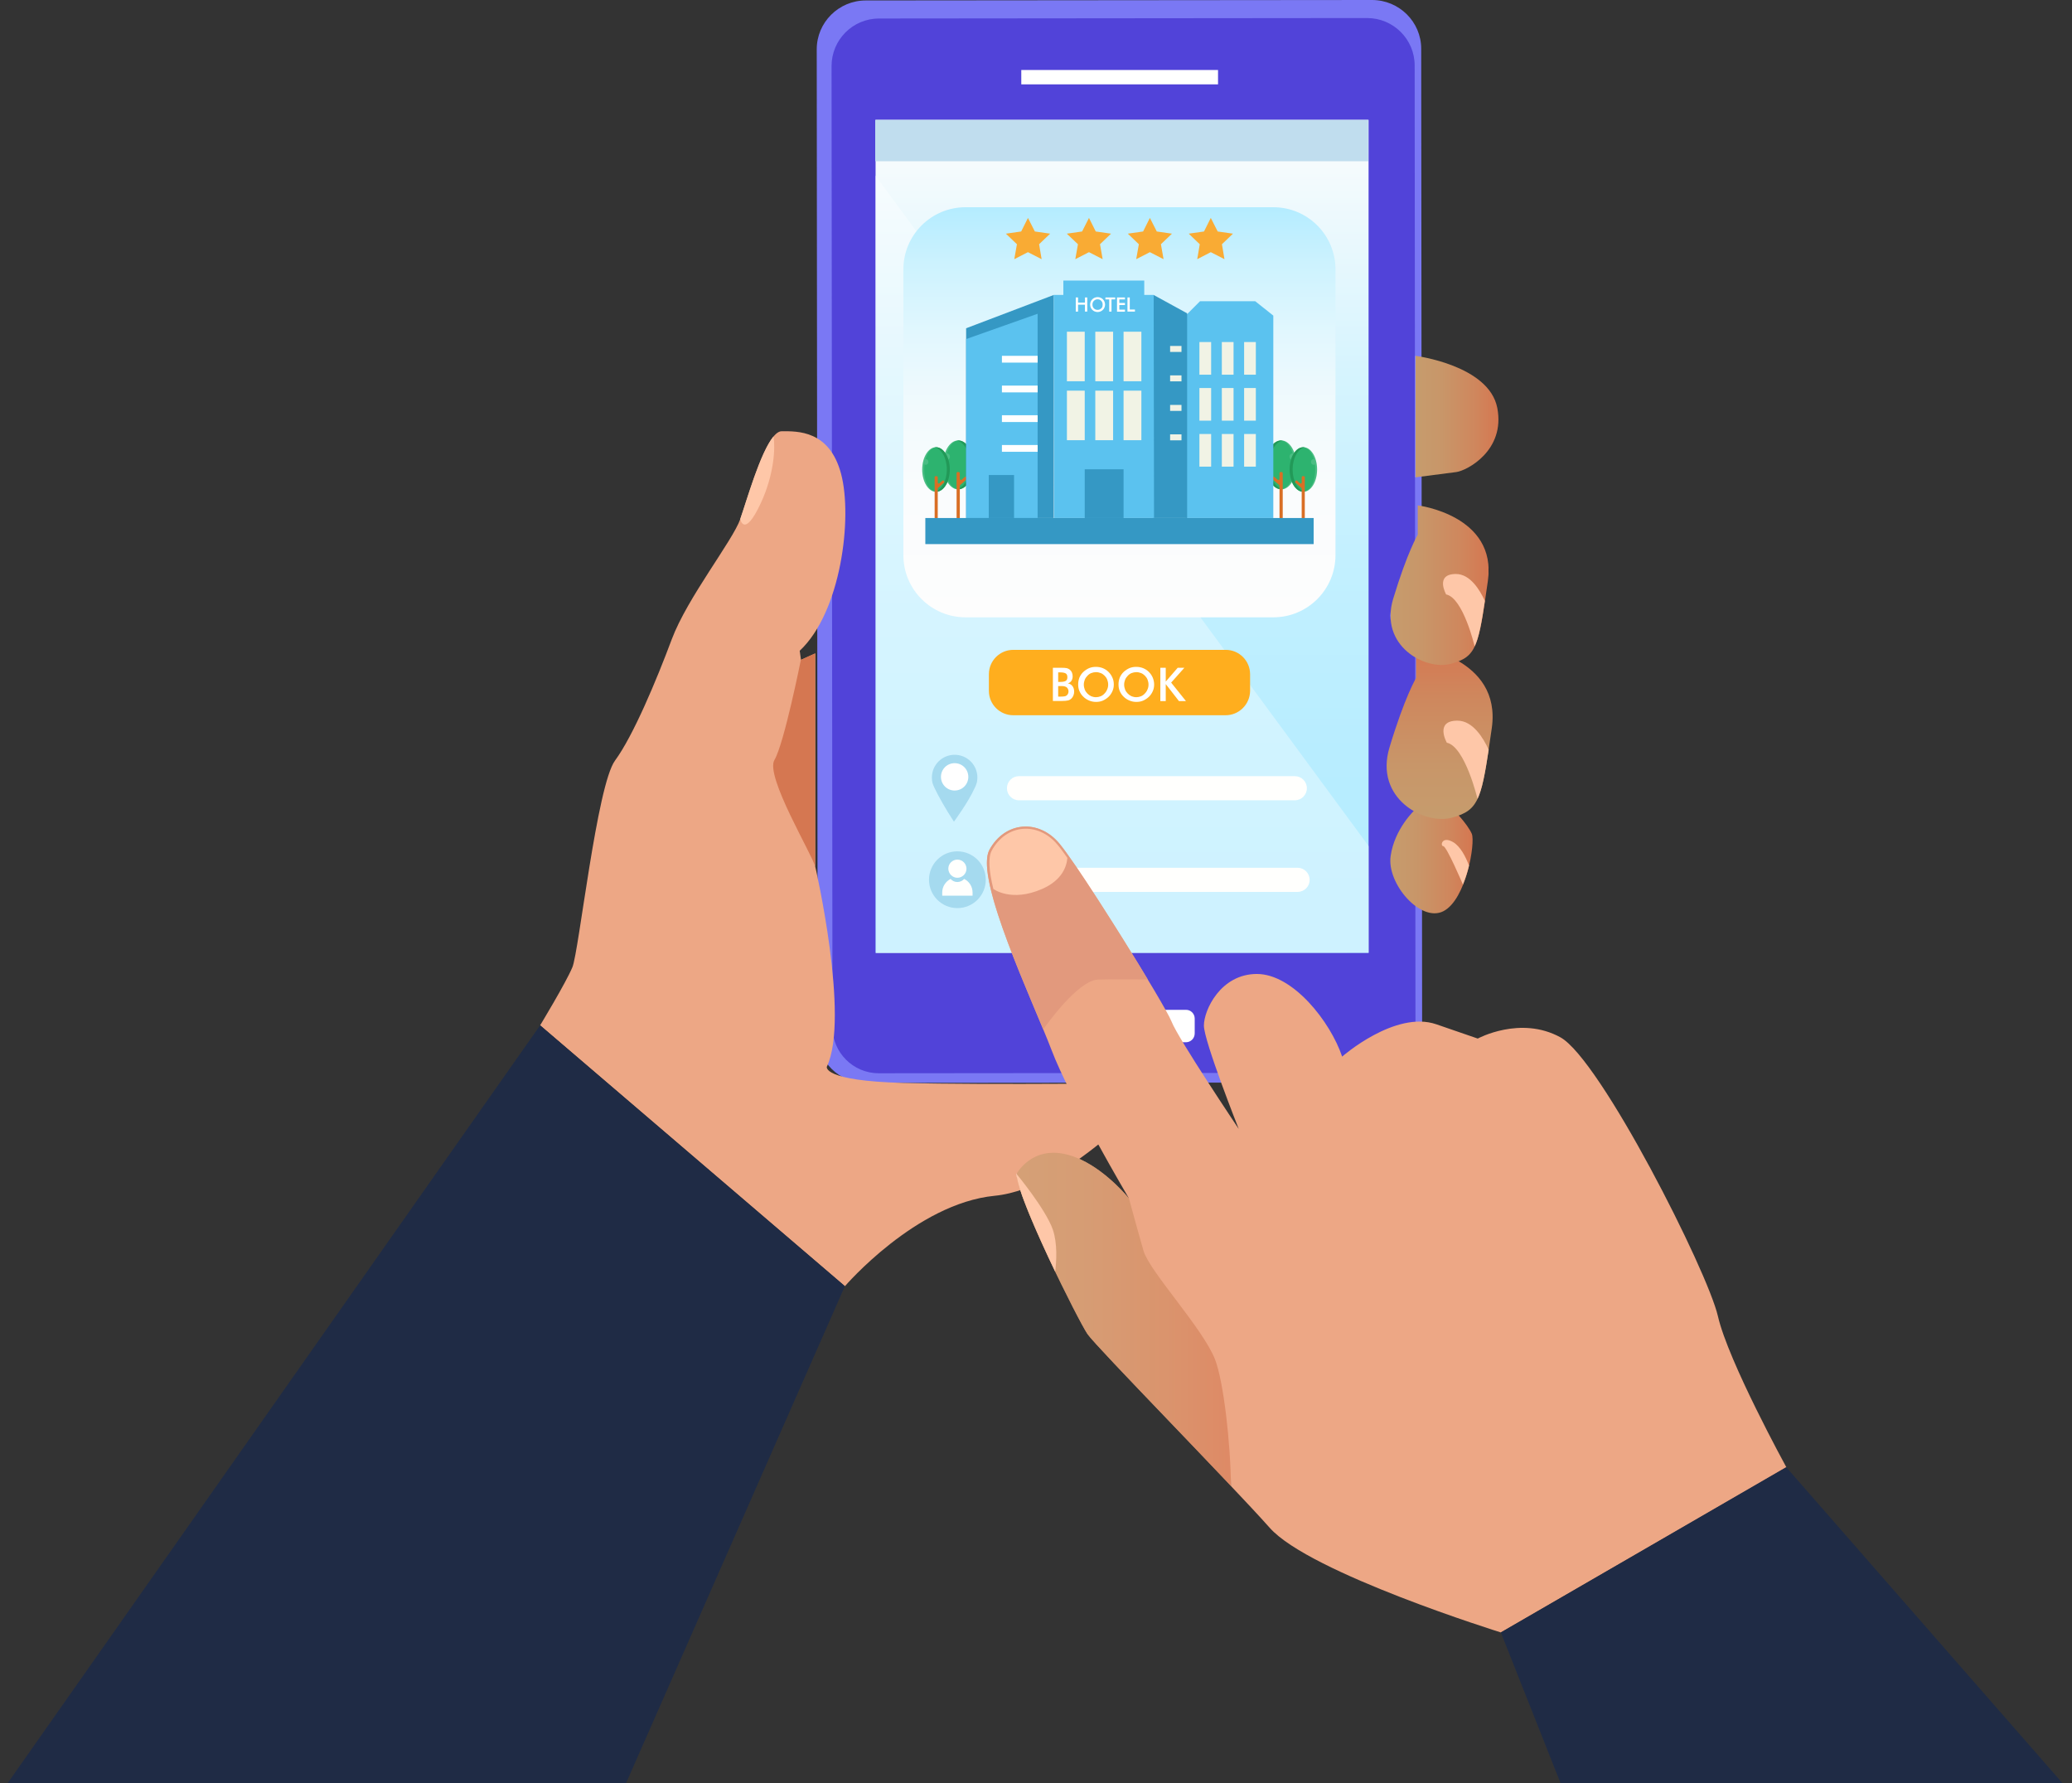 <?xml version="1.0" encoding="utf-8"?>
<!-- Generator: Adobe Illustrator 23.0.0, SVG Export Plug-In . SVG Version: 6.00 Build 0)  -->
<svg version="1.1" id="Layer_1" xmlns="http://www.w3.org/2000/svg" xmlns:xlink="http://www.w3.org/1999/xlink" x="0px" y="0px"
	 width="1803px" height="1551.3px" viewBox="0 0 1803 1551.3" style="enable-background:new 0 0 1803 1551.3;" xml:space="preserve"
	>
<rect x="0" y="0" width="1803" height="1551.3" fill="#333333" stroke="none"/>
<style type="text/css">
	.st0{fill:#7A78F4;}
	.st1{fill:#5143D9;}
	.st2{fill:url(#SVGID_1_);}
	.st3{fill:#FFFFFF;}
	.st4{opacity:0.34;fill:#FFFFFF;}
	.st5{fill:#C0DDEE;}
	.st6{fill:url(#SVGID_2_);}
	.st7{fill:#2DB36F;}
	.st8{fill:#229958;}
	.st9{opacity:0.14;fill:#FFFFFF;}
	.st10{fill:#D96F25;}
	.st11{fill:#5BC2EF;}
	.st12{fill:#F1F3E5;}
	.st13{fill:#3598C4;}
	.st14{fill:#FFAE1E;}
	.st15{fill:#F9AB34;}
	.st16{fill:#A5DAEF;}
	.st17{fill:#FFFFFD;}
	.st18{fill:#EDA785;}
	.st19{fill:url(#SVGID_3_);}
	.st20{fill:#FEC7A8;}
	.st21{fill:url(#SVGID_4_);}
	.st22{fill:url(#SVGID_5_);}
	.st23{fill:url(#SVGID_6_);}
	.st24{fill:#D57751;}
	.st25{fill:#1F2B45;}
	.st26{opacity:0.61;fill:url(#SVGID_7_);}
	.st27{fill:#E2997D;}
</style>
<g>
	<g>
		<g>
			<g>
				<path class="st0" d="M753.2,942.2l442.7-0.4c23,0,41.6-18.6,41.6-41.5l-0.8-857.8c0-23.5-19.2-42.5-42.8-42.5L753.4,0.4
					c-23.6,0-42.7,19.1-42.7,42.5l0.8,857.8C711.5,923.7,730.2,942.2,753.2,942.2z"/>
				<path class="st1" d="M764.7,933.8l426.8-0.4c22.2,0,40.2-18.1,40.2-40.3L1231,57c0-22.8-18.5-41.3-41.4-41.3l-424.7,0.4
					c-22.8,0-41.3,18.5-41.3,41.4l0.8,836.1C724.4,915.8,742.5,933.8,764.7,933.8z"/>
				
					<linearGradient id="SVGID_1_" gradientUnits="userSpaceOnUse" x1="-3853.23" y1="104.112" x2="-3853.23" y2="829.356" gradientTransform="matrix(-1 0 0 1 -2876.85 0)">
					<stop  offset="0" style="stop-color:#FDFDFD"/>
					<stop  offset="8.183694e-02" style="stop-color:#F1FAFD"/>
					<stop  offset="0.302" style="stop-color:#D6F4FE"/>
					<stop  offset="0.527" style="stop-color:#C3F0FF"/>
					<stop  offset="0.758" style="stop-color:#B8EDFF"/>
					<stop  offset="1" style="stop-color:#B4ECFF"/>
				</linearGradient>
				<rect x="761.9" y="104.3" class="st2" width="429" height="724.8"/>
				<rect x="888.7" y="60.9" class="st3" width="171.2" height="12.5"/>
				<path class="st3" d="M930.9,906.9l101.1-0.1c4.2,0,7.6-3.4,7.6-7.7l0-12.9c0-4.2-3.4-7.7-7.7-7.6l-101.1,0.1
					c-4.2,0-7.6,3.4-7.6,7.7l0,12.9C923.2,903.5,926.7,906.9,930.9,906.9z"/>
				<polygon class="st4" points="761.6,152.5 1191.1,736.3 1191.2,828.9 762.2,829.4 				"/>
				<rect x="761.6" y="104.3" class="st5" width="429" height="36"/>
			</g>
			<g>
				<g>
					<g>
						<g>
							<linearGradient id="SVGID_2_" gradientUnits="userSpaceOnUse" x1="974.089" y1="537.136" x2="974.089" y2="180.299">
								<stop  offset="0" style="stop-color:#FDFDFD"/>
								<stop  offset="0.301" style="stop-color:#FAFCFD"/>
								<stop  offset="0.513" style="stop-color:#F1FAFD"/>
								<stop  offset="0.697" style="stop-color:#E1F7FE"/>
								<stop  offset="0.865" style="stop-color:#CCF2FE"/>
								<stop  offset="1" style="stop-color:#B4ECFF"/>
							</linearGradient>
							<path class="st6" d="M1108,537.1H840.2c-29.9,0-54.1-24.2-54.1-54.1V234.4c0-29.9,24.2-54.1,54.1-54.1H1108
								c29.9,0,54.1,24.2,54.1,54.1V483C1162.1,512.9,1137.9,537.1,1108,537.1z"/>
						</g>
					</g>
				</g>
				<g>
					<g>
						<path class="st7" d="M1128,404.5c0,11.7-5.9,21.3-13.1,21.3s-13.1-9.5-13.1-21.3s5.9-21.3,13.1-21.3S1128,392.7,1128,404.5z"
							/>
						<path class="st8" d="M1114.9,383.2c0.5,0,0.9,0,1.4,0.1c-6.6,1.1-11.7,10.2-11.7,21.1c0,11,5.1,20,11.7,21.1
							c-0.5,0.1-0.9,0.1-1.4,0.1c-7.3,0-13.1-9.5-13.1-21.3S1107.6,383.2,1114.9,383.2z"/>
						<path class="st9" d="M1126.2,404.5c0-1.7-0.1-3.4-0.3-4.9c-0.4,0.3-0.9,0.5-1.4,0.5c-1.3,0-2.4-1.2-2.4-2.8
							c0-1.5,1.1-2.8,2.4-2.8c0.1,0,0.2,0,0.3,0c-1.9-6.5-5.6-11-10.4-11.3c0.1,0,0.3,0,0.4,0c7.3,0,13.1,9.5,13.1,21.3
							s-5.9,21.3-13.1,21.3c-0.1,0-0.3,0-0.4,0C1121.4,425.3,1126.2,416,1126.2,404.5z"/>
						<path class="st10" d="M1107.2,415.5l0.4-0.5c0.3-0.4,0.9-0.5,1.3-0.1l2.9,2.5c0.6,0.5,1.6,0.1,1.6-0.7v-5c0-0.5,0.4-1,0.9-1h1
							c0.5,0,0.9,0.4,0.9,1v38.7c0,0.5-0.4,1-0.9,1h-1c-0.5,0-0.9-0.4-0.9-1v-27.7c0-0.3-0.1-0.6-0.3-0.7l-5.7-5
							C1106.9,416.5,1106.9,415.9,1107.2,415.5z"/>
					</g>
					<g>
						<path class="st7" d="M1146.1,408.5c0,10.7-5.4,19.4-12,19.4c-6.6,0-12-8.7-12-19.4c0-10.7,5.4-19.4,12-19.4
							C1140.8,389.1,1146.1,397.8,1146.1,408.5z"/>
						<path class="st8" d="M1134.2,389.1c0.4,0,0.8,0,1.3,0.1c-6,1-10.7,9.3-10.7,19.3c0,10,4.7,18.3,10.7,19.3
							c-0.4,0.1-0.8,0.1-1.3,0.1c-6.6,0-12-8.7-12-19.4C1122.2,397.8,1127.5,389.1,1134.2,389.1z"/>
						<path class="st9" d="M1144.5,408.5c0-1.6-0.1-3.1-0.3-4.5c-0.4,0.3-0.8,0.4-1.2,0.4c-1.2,0-2.2-1.1-2.2-2.5
							c0-1.4,1-2.5,2.2-2.5c0.1,0,0.2,0,0.3,0c-1.7-5.9-5.1-10-9.5-10.3c0.1,0,0.3,0,0.4,0c6.6,0,12,8.7,12,19.4
							c0,10.7-5.4,19.4-12,19.4c-0.1,0-0.3,0-0.4,0C1140.1,427.6,1144.5,419,1144.5,408.5z"/>
						<path class="st10" d="M1127.2,418.7l0.3-0.4c0.3-0.4,0.9-0.4,1.2-0.1l2.6,2.3c0.6,0.5,1.4,0.1,1.4-0.7v-4.6
							c0-0.5,0.4-0.9,0.9-0.9h0.9c0.5,0,0.9,0.4,0.9,0.9v35.3c0,0.5-0.4,0.9-0.9,0.9h-0.9c-0.5,0-0.9-0.4-0.9-0.9v-25.3
							c0-0.3-0.1-0.5-0.3-0.7l-5.2-4.6C1126.9,419.6,1126.9,419,1127.2,418.7z"/>
					</g>
					<g>
						<polygon class="st11" points="1092.3,262.1 1044.2,262.1 1031.7,274.6 1031.7,450.7 1108,450.7 1108,274.6 						"/>
						<g>
							<g>
								<g>
									<g>
										<g>
											<rect x="1043.7" y="297.6" class="st12" width="10.2" height="28.4"/>
										</g>
										<g>
											<rect x="1063.2" y="297.6" class="st12" width="10.2" height="28.4"/>
										</g>
										<g>
											<rect x="1082.6" y="297.6" class="st12" width="10.2" height="28.4"/>
										</g>
									</g>
								</g>
								<g>
									<g>
										<g>
											<rect x="1043.7" y="337.6" class="st12" width="10.2" height="28.4"/>
										</g>
										<g>
											<rect x="1063.2" y="337.6" class="st12" width="10.2" height="28.4"/>
										</g>
										<g>
											<rect x="1082.6" y="337.6" class="st12" width="10.2" height="28.4"/>
										</g>
									</g>
								</g>
								<g>
									<g>
										<g>
											<rect x="1043.7" y="377.6" class="st12" width="10.2" height="28.4"/>
										</g>
										<g>
											<rect x="1063.2" y="377.6" class="st12" width="10.2" height="28.4"/>
										</g>
										<g>
											<rect x="1082.6" y="377.6" class="st12" width="10.2" height="28.4"/>
										</g>
									</g>
								</g>
							</g>
						</g>
					</g>
					<polygon class="st13" points="1033,450.7 1003.1,450.7 1003.8,256.6 1033,272.6 					"/>
					<g>
						<path class="st7" d="M820.7,404.5c0,11.7,5.9,21.3,13.1,21.3c7.3,0,13.1-9.5,13.1-21.3s-5.9-21.3-13.1-21.3
							C826.6,383.2,820.7,392.7,820.7,404.5z"/>
						<path class="st8" d="M833.8,383.2c-0.5,0-0.9,0-1.4,0.1c6.6,1.1,11.7,10.2,11.7,21.1c0,11-5.1,20-11.7,21.1
							c0.5,0.1,0.9,0.1,1.4,0.1c7.3,0,13.1-9.5,13.1-21.3S841.1,383.2,833.8,383.2z"/>
						<path class="st9" d="M822.5,404.5c0-1.7,0.1-3.4,0.3-4.9c0.4,0.3,0.9,0.5,1.4,0.5c1.3,0,2.4-1.2,2.4-2.8
							c0-1.5-1.1-2.8-2.4-2.8c-0.1,0-0.2,0-0.3,0c1.9-6.5,5.6-11,10.4-11.3c-0.1,0-0.3,0-0.4,0c-7.3,0-13.1,9.5-13.1,21.3
							s5.9,21.3,13.1,21.3c0.1,0,0.3,0,0.4,0C827.2,425.3,822.5,416,822.5,404.5z"/>
						<path class="st10" d="M841.4,415.5l-0.4-0.5c-0.3-0.4-0.9-0.5-1.3-0.1l-2.9,2.5c-0.6,0.5-1.6,0.1-1.6-0.7v-5
							c0-0.5-0.4-1-0.9-1h-1c-0.5,0-0.9,0.4-0.9,1v38.7c0,0.5,0.4,1,0.9,1h1c0.5,0,0.9-0.4,0.9-1v-27.7c0-0.3,0.1-0.6,0.3-0.7l5.7-5
							C841.7,416.5,841.8,415.9,841.4,415.5z"/>
					</g>
					<g>
						<path class="st7" d="M802.5,408.5c0,10.7,5.4,19.4,12,19.4c6.6,0,12-8.7,12-19.4c0-10.7-5.4-19.4-12-19.4
							C807.9,389.1,802.5,397.8,802.5,408.5z"/>
						<path class="st8" d="M814.5,389.1c-0.4,0-0.8,0-1.3,0.1c6,1,10.7,9.3,10.7,19.3c0,10-4.7,18.3-10.7,19.3
							c0.4,0.1,0.8,0.1,1.3,0.1c6.6,0,12-8.7,12-19.4C826.5,397.8,821.1,389.1,814.5,389.1z"/>
						<path class="st9" d="M804.2,408.5c0-1.6,0.1-3.1,0.3-4.5c0.4,0.3,0.8,0.4,1.2,0.4c1.2,0,2.2-1.1,2.2-2.5c0-1.4-1-2.5-2.2-2.5
							c-0.1,0-0.2,0-0.3,0c1.7-5.9,5.1-10,9.5-10.3c-0.1,0-0.3,0-0.4,0c-6.6,0-12,8.7-12,19.4c0,10.7,5.4,19.4,12,19.4
							c0.1,0,0.3,0,0.4,0C808.5,427.6,804.2,419,804.2,408.5z"/>
						<path class="st10" d="M821.5,418.7l-0.3-0.4c-0.3-0.4-0.9-0.4-1.2-0.1l-2.6,2.3c-0.6,0.5-1.4,0.1-1.4-0.7v-4.6
							c0-0.5-0.4-0.9-0.9-0.9h-0.9c-0.5,0-0.9,0.4-0.9,0.9v35.3c0,0.5,0.4,0.9,0.9,0.9h0.9c0.5,0,0.9-0.4,0.9-0.9v-25.3
							c0-0.3,0.1-0.5,0.3-0.7l5.2-4.6C821.8,419.6,821.8,419,821.5,418.7z"/>
					</g>
					<g>
						<polygon class="st13" points="840.7,285.6 840.7,450.7 861.7,450.7 895,450.7 917,450.7 917,389.6 917,383.3 917,375.9 
							917,369.6 917,362.2 917,355.9 917,348.5 917,342.2 917,334.8 917,328.5 917,321 917,314.8 917,307.3 917,301.1 917,256.6 
													"/>
						<g>
							<polygon class="st11" points="840.7,450.7 902.9,450.7 902.9,273 840.7,295 							"/>
							<g>
								
									<rect x="871.8" y="309.6" transform="matrix(-1 -1.224647e-16 1.224647e-16 -1 1774.742 625.09)" class="st3" width="31.1" height="5.9"/>
								
									<rect x="871.8" y="335.4" transform="matrix(-1 -1.224647e-16 1.224647e-16 -1 1774.742 676.786)" class="st3" width="31.1" height="5.9"/>
								
									<rect x="871.8" y="361.3" transform="matrix(-1 -1.224647e-16 1.224647e-16 -1 1774.742 728.482)" class="st3" width="31.1" height="5.9"/>
								
									<rect x="871.8" y="387.1" transform="matrix(-1 -1.224647e-16 1.224647e-16 -1 1774.742 780.178)" class="st3" width="31.1" height="5.9"/>
							</g>
							<rect x="860.4" y="413.3" class="st13" width="22" height="37.4"/>
						</g>
					</g>
					<g>
						<g>
							<polygon class="st11" points="1003.9,256.6 995.7,256.6 995.7,244.1 985.5,244.1 935.4,244.1 925.3,244.1 925.3,256.6 
								917,256.6 917.3,450.7 1004.2,450.7 							"/>
							<g>
								<rect x="928.4" y="288.6" class="st12" width="15.5" height="43.1"/>
								<rect x="953.1" y="288.6" class="st12" width="15.5" height="43.1"/>
								<rect x="977.7" y="288.6" class="st12" width="15.5" height="43.1"/>
							</g>
							<g>
								<rect x="928.4" y="339.9" class="st12" width="15.5" height="43.1"/>
								<rect x="953.1" y="339.9" class="st12" width="15.5" height="43.1"/>
								<rect x="977.7" y="339.9" class="st12" width="15.5" height="43.1"/>
							</g>
						</g>
						<rect x="943.9" y="408.3" class="st13" width="33.8" height="42.4"/>
					</g>
					<g>
						<rect x="1018.2" y="301" class="st12" width="9.9" height="5.2"/>
						<rect x="1018.2" y="326.6" class="st12" width="9.9" height="5.2"/>
						<rect x="1018.2" y="352.3" class="st12" width="9.9" height="5.2"/>
						<rect x="1018.2" y="377.9" class="st12" width="9.9" height="5.2"/>
					</g>
					<rect x="805.2" y="450.7" class="st13" width="337.9" height="22.7"/>
					<g>
						<path class="st3" d="M936.1,271.1v-12.3h2v4.5h6v-4.5h2v12.3h-2v-6h-6v6H936.1z"/>
						<path class="st3" d="M961.6,265c0,0.9-0.2,1.7-0.5,2.5c-0.3,0.8-0.8,1.5-1.4,2.1c-0.6,0.6-1.3,1.1-2.1,1.4
							c-0.8,0.3-1.6,0.5-2.5,0.5c-0.9,0-1.7-0.2-2.5-0.5c-0.8-0.3-1.5-0.8-2.1-1.4c-0.6-0.6-1.1-1.3-1.4-2.1
							c-0.3-0.8-0.5-1.6-0.5-2.5c0-0.9,0.2-1.7,0.5-2.5c0.3-0.8,0.8-1.5,1.4-2.1c0.6-0.6,1.3-1.1,2.1-1.4c0.8-0.3,1.6-0.5,2.5-0.5
							c0.9,0,1.7,0.2,2.5,0.5c0.8,0.3,1.5,0.8,2.1,1.4c0.6,0.6,1.1,1.3,1.4,2.1C961.4,263.3,961.6,264.1,961.6,265z M959.5,265
							c0-0.6-0.1-1.2-0.3-1.8c-0.2-0.6-0.6-1.1-1-1.5c-0.4-0.4-0.9-0.8-1.4-1c-0.5-0.2-1.1-0.3-1.7-0.3c-0.6,0-1.2,0.1-1.7,0.3
							c-0.5,0.2-1,0.6-1.5,1c-0.4,0.4-0.8,0.9-1,1.5c-0.2,0.6-0.3,1.2-0.3,1.8c0,0.6,0.1,1.2,0.3,1.8c0.2,0.6,0.5,1.1,1,1.5
							c0.4,0.4,0.9,0.8,1.5,1c0.5,0.2,1.1,0.3,1.7,0.3c0.6,0,1.2-0.1,1.7-0.3c0.5-0.2,1-0.6,1.5-1c0.4-0.4,0.8-0.9,1-1.5
							C959.4,266.2,959.5,265.6,959.5,265z"/>
						<path class="st3" d="M967.2,260.5v10.6h-2v-10.6h-3.3v-1.7h8.5v1.7H967.2z"/>
						<path class="st3" d="M972,271.1v-12.3h6.9v1.7H974v3.1h4.9v1.8H974v4h4.9v1.8H972z"/>
						<path class="st3" d="M981.1,271.1v-12.3h2v10.5h4.5v1.8H981.1z"/>
					</g>
				</g>
			</g>
			<path class="st14" d="M1066.5,622.3H881.7c-11.7,0-21.2-9.5-21.2-21.2v-14.5c0-11.7,9.5-21.2,21.2-21.2h184.9
				c11.7,0,21.2,9.5,21.2,21.2v14.5C1087.7,612.8,1078.2,622.3,1066.5,622.3z"/>
			<g>
				<polygon class="st15" points="894.5,189.6 900.5,201.4 913.8,203.3 904.2,212.5 906.4,225.5 894.5,219.4 882.6,225.5 
					884.9,212.5 875.3,203.3 888.6,201.4 				"/>
				<polygon class="st15" points="947.6,189.6 953.5,201.4 966.8,203.3 957.2,212.5 959.5,225.5 947.6,219.4 935.7,225.5 938,212.5 
					928.3,203.3 941.6,201.4 				"/>
				<polygon class="st15" points="1000.6,189.6 1006.6,201.4 1019.8,203.3 1010.2,212.5 1012.5,225.5 1000.6,219.4 988.7,225.5 
					991,212.5 981.4,203.3 994.7,201.4 				"/>
				<polygon class="st15" points="1053.6,189.6 1059.6,201.4 1072.9,203.3 1063.3,212.5 1065.5,225.5 1053.6,219.4 1041.8,225.5 
					1044,212.5 1034.4,203.3 1047.7,201.4 				"/>
			</g>
			<g>
				<g>
					<path class="st16" d="M850.5,676.5c0-10.9-8.8-19.8-19.8-19.8c-10.9,0-19.8,8.8-19.8,19.8c0,3.9,0.7,5.7,2.4,9.3
						c3,6.4,9.7,18.4,16.8,29.1c0,0,12.6-17.1,18-29.2c0.7-1.2,1.2-2.5,1.6-3.9c0.1-0.3,0.2-0.5,0.3-0.8c0.1-0.4,0.2-0.8,0.2-1.1
						C850.3,678.8,850.5,677.7,850.5,676.5z"/>
					<path class="st3" d="M842.6,675.9c0,6.6-5.3,11.9-11.9,11.9s-11.9-5.3-11.9-11.9c0-6.6,5.3-11.9,11.9-11.9
						S842.6,669.3,842.6,675.9z"/>
				</g>
				<path class="st17" d="M1126.7,696.3h-240c-5.8,0-10.5-4.7-10.5-10.5l0,0c0-5.8,4.7-10.5,10.5-10.5h240c5.8,0,10.5,4.7,10.5,10.5
					l0,0C1137.2,691.6,1132.5,696.3,1126.7,696.3z"/>
			</g>
			<g>
				<g>
					<path class="st16" d="M857.8,765.4c0,13.6-11,24.7-24.7,24.7c-13.6,0-24.7-11-24.7-24.7c0-13.6,11-24.7,24.7-24.7
						C846.8,740.8,857.8,751.8,857.8,765.4z"/>
					<g>
						<g>
							<path class="st17" d="M833.1,763.7c4.3,0,7.9-3.5,7.9-7.9c0-4.3-3.5-7.9-7.9-7.9c-4.3,0-7.9,3.5-7.9,7.9
								C825.3,760.2,828.8,763.7,833.1,763.7z"/>
							<path class="st17" d="M839,764.7c-1.4,1.6-3.5,2.7-5.9,2.7c-2.4,0-4.5-1-5.9-2.7c-4.3,2.2-7.3,6.6-7.3,11.8v2.8h26.4v-2.8
								C846.3,771.4,843.4,766.9,839,764.7z"/>
						</g>
					</g>
				</g>
				<path class="st17" d="M1129.1,776h-240c-5.8,0-10.5-4.7-10.5-10.5l0,0c0-5.8,4.7-10.5,10.5-10.5h240c5.8,0,10.5,4.7,10.5,10.5
					l0,0C1139.7,771.2,1135,776,1129.1,776z"/>
			</g>
			<g>
				<path class="st3" d="M916.2,610v-29h7.3c2.1,0,3.6,0.1,4.6,0.3c1,0.2,1.8,0.6,2.5,1.1c0.9,0.7,1.6,1.5,2.1,2.6
					c0.5,1.1,0.7,2.2,0.7,3.5c0,1.5-0.4,2.8-1.1,3.9c-0.7,1-1.7,1.8-3.1,2.2c1.7,0.3,3,1,4,2.3s1.5,2.9,1.5,4.8
					c0,1.2-0.2,2.3-0.6,3.3c-0.4,1.1-1,2-1.7,2.7c-0.8,0.8-1.8,1.4-2.9,1.7c-1.2,0.3-3.1,0.5-5.9,0.5H916.2z M920.8,593.3h1.8
					c2.2,0,3.8-0.3,4.8-0.9c0.9-0.6,1.4-1.6,1.4-3.1c0-1.6-0.4-2.7-1.3-3.3c-0.9-0.6-2.5-1-4.9-1h-1.8V593.3z M920.8,606.1h1.6
					c1.6,0,2.9-0.1,3.7-0.2c0.8-0.1,1.5-0.4,1.9-0.7c0.6-0.4,1-0.9,1.3-1.5c0.3-0.6,0.5-1.4,0.5-2.1c0-0.9-0.2-1.7-0.6-2.4
					c-0.4-0.7-0.9-1.2-1.6-1.6c-0.4-0.2-1-0.4-1.5-0.5c-0.6-0.1-1.3-0.2-2.3-0.2h-1.4h-1.6V606.1z"/>
				<path class="st3" d="M969.2,595.6c0,2.1-0.4,4-1.2,5.8c-0.8,1.8-1.9,3.5-3.4,4.9c-1.5,1.4-3.2,2.5-5,3.3
					c-1.9,0.8-3.8,1.1-5.9,1.1c-2.1,0-4.1-0.4-6-1.2c-1.9-0.8-3.6-1.9-5-3.3c-1.5-1.4-2.6-3.1-3.4-4.9c-0.8-1.8-1.1-3.8-1.1-5.9
					c0-2.1,0.4-4,1.1-5.9c0.8-1.8,1.9-3.5,3.4-4.9c1.5-1.4,3.2-2.5,5-3.3c1.9-0.8,3.9-1.1,6-1.1c2.1,0,4.1,0.4,5.9,1.1
					c1.9,0.8,3.5,1.8,5,3.3c1.5,1.5,2.6,3.1,3.4,5C968.9,591.6,969.2,593.5,969.2,595.6z M964.3,595.6c0-1.5-0.3-2.9-0.8-4.2
					c-0.5-1.3-1.3-2.5-2.3-3.5c-1-1-2.1-1.8-3.4-2.3c-1.3-0.5-2.6-0.8-4.1-0.8c-1.4,0-2.8,0.3-4.1,0.8c-1.3,0.5-2.4,1.3-3.4,2.4
					c-1,1-1.8,2.2-2.3,3.5c-0.5,1.3-0.8,2.7-0.8,4.2c0,1.5,0.3,2.8,0.8,4.2c0.5,1.3,1.3,2.5,2.3,3.5c1,1,2.1,1.8,3.4,2.4
					c1.3,0.5,2.6,0.8,4.1,0.8c1.4,0,2.8-0.3,4-0.8c1.3-0.5,2.4-1.3,3.4-2.4c1-1,1.8-2.2,2.3-3.5C964.1,598.4,964.3,597,964.3,595.6z
					"/>
				<path class="st3" d="M1004.3,595.6c0,2.1-0.4,4-1.2,5.8c-0.8,1.8-1.9,3.5-3.4,4.9c-1.5,1.4-3.2,2.5-5,3.3
					c-1.9,0.8-3.8,1.1-5.9,1.1c-2.1,0-4.1-0.4-6-1.2c-1.9-0.8-3.6-1.9-5-3.3c-1.5-1.4-2.6-3.1-3.4-4.9c-0.8-1.8-1.1-3.8-1.1-5.9
					c0-2.1,0.4-4,1.1-5.9c0.8-1.8,1.9-3.5,3.4-4.9c1.5-1.4,3.2-2.5,5-3.3c1.9-0.8,3.9-1.1,6-1.1c2.1,0,4.1,0.4,5.9,1.1
					c1.9,0.8,3.5,1.8,5,3.3c1.5,1.5,2.6,3.1,3.4,5C1003.9,591.6,1004.3,593.5,1004.3,595.6z M999.4,595.6c0-1.5-0.3-2.9-0.8-4.2
					c-0.5-1.3-1.3-2.5-2.3-3.5c-1-1-2.1-1.8-3.4-2.3c-1.3-0.5-2.6-0.8-4.1-0.8c-1.4,0-2.8,0.3-4.1,0.8c-1.3,0.5-2.4,1.3-3.4,2.4
					c-1,1-1.8,2.2-2.3,3.5c-0.5,1.3-0.8,2.7-0.8,4.2c0,1.5,0.3,2.8,0.8,4.2c0.5,1.3,1.3,2.5,2.3,3.5c1,1,2.1,1.8,3.4,2.4
					c1.3,0.5,2.6,0.8,4.1,0.8c1.4,0,2.8-0.3,4-0.8c1.3-0.5,2.4-1.3,3.4-2.4c1-1,1.8-2.2,2.3-3.5C999.2,598.4,999.4,597,999.4,595.6z
					"/>
				<path class="st3" d="M1009.7,610v-29h4.7v12l10.4-12h5.8l-11.5,12.9L1032,610h-6.1l-11.5-14.8V610H1009.7z"/>
			</g>
		</g>
		<path class="st18" d="M470,892.1c0,0,22.5-37.1,28.1-50.6c5.6-13.5,21.3-158.4,37.1-179.8c15.7-21.3,36-69.7,49.4-105.6
			c13.5-36,52.8-85.4,59.6-104.5c6.7-19.1,22.5-76.4,36-76.4c13.5,0,41.6-1.1,51.7,37.1s0,120.2-36,153.9l1.1,7.9l12.4-5.6v185.4
			c0,0,30.3,131.5,10.1,174.2c0,0-4.3,12.3,66.6,14.1c75,2,225.3,0,225.3,0s-77.3,91.5-145.9,98.2c-68.5,6.7-130.3,78.7-130.3,78.7
			L470,892.1z"/>
		<g>
			<g>
				<linearGradient id="SVGID_3_" gradientUnits="userSpaceOnUse" x1="1209.732" y1="746.708" x2="1281.383" y2="746.708">
					<stop  offset="0" style="stop-color:#FFFFFF"/>
					<stop  offset="0" style="stop-color:#C69C6D"/>
					<stop  offset="0.315" style="stop-color:#C89669"/>
					<stop  offset="0.714" style="stop-color:#CF875D"/>
					<stop  offset="1" style="stop-color:#D57751"/>
					<stop  offset="1" style="stop-color:#000000"/>
				</linearGradient>
				<path class="st19" d="M1231.3,704.5c0,0-17.8,16.3-21.2,40.3c-3.5,24,26.1,58.1,45.9,48c19.8-10.1,28-59.6,24.7-67.4
					c-3.3-7.7-17.7-24.8-24.7-26.3C1248.9,697.5,1231.3,704.5,1231.3,704.5z"/>
				<path class="st20" d="M1278.3,753.1c-2.8-7.5-7.5-16.7-13.8-20.4c-10-5.8-11.4,3.5-8.6,3.5c2.9,0,17.1,33.4,17.1,33.4
					C1275.2,764.3,1277,758.6,1278.3,753.1z"/>
			</g>
			<linearGradient id="SVGID_4_" gradientUnits="userSpaceOnUse" x1="1231.698" y1="362.431" x2="1303.949" y2="362.431">
				<stop  offset="0" style="stop-color:#FFFFFF"/>
				<stop  offset="0" style="stop-color:#C69C6D"/>
				<stop  offset="0.315" style="stop-color:#C89669"/>
				<stop  offset="0.714" style="stop-color:#CF875D"/>
				<stop  offset="1" style="stop-color:#D57751"/>
				<stop  offset="1" style="stop-color:#000000"/>
			</linearGradient>
			<path class="st21" d="M1231.7,309.6c0,0,64,8.1,71.2,45.3c7.2,37.2-26.6,54.6-35.6,55.8c-9.1,1.2-35.6,4.6-35.6,4.6V309.6z"/>
			<g>
				<linearGradient id="SVGID_5_" gradientUnits="userSpaceOnUse" x1="1252.672" y1="712.632" x2="1252.672" y2="562.529">
					<stop  offset="0" style="stop-color:#FFFFFF"/>
					<stop  offset="0" style="stop-color:#C69C6D"/>
					<stop  offset="0.315" style="stop-color:#C89669"/>
					<stop  offset="0.714" style="stop-color:#CF875D"/>
					<stop  offset="1" style="stop-color:#D57751"/>
					<stop  offset="1" style="stop-color:#000000"/>
				</linearGradient>
				<path class="st22" d="M1232.2,562.5c0,0,74.8,9.2,65.9,71.1c-8.9,61.9-10.4,71.1-34.6,77.8c-24.2,6.7-67.8-16.7-54.4-61.1
					c13.4-44.4,23.1-60.3,23.1-60.3V562.5z"/>
				<path class="st20" d="M1285.7,695.1c4-8.5,6.5-21.5,9.7-42.8c-4.6-10.1-13.7-25.3-27.2-25.3c-20.1,0-9.2,19.2-9.2,19.2
					C1274.9,649.6,1285.7,695.1,1285.7,695.1z"/>
			</g>
			<g>
				<linearGradient id="SVGID_6_" gradientUnits="userSpaceOnUse" x1="1210.01" y1="509.107" x2="1295.36" y2="509.107">
					<stop  offset="0" style="stop-color:#FFFFFF"/>
					<stop  offset="0" style="stop-color:#C69C6D"/>
					<stop  offset="0.315" style="stop-color:#C89669"/>
					<stop  offset="0.714" style="stop-color:#CF875D"/>
					<stop  offset="1" style="stop-color:#D57751"/>
					<stop  offset="1" style="stop-color:#000000"/>
				</linearGradient>
				<path class="st23" d="M1233.7,439.7c0,0,69.2,8.5,61,65.8c-8.2,57.3-9.6,65.8-32,72c-22.4,6.2-62.7-15.5-50.4-56.5
					c12.4-41,21.4-55.8,21.4-55.8V439.7z"/>
				<path class="st20" d="M1283.2,562.4c3.7-7.8,6-19.9,8.9-39.6c-4.3-9.3-12.7-23.4-25.2-23.4c-18.6,0-8.5,17.8-8.5,17.8
					C1273.3,520.2,1283.2,562.4,1283.2,562.4z"/>
			</g>
		</g>
		<path class="st20" d="M662.1,437.6c11.7-25.3,12.6-48.3,11-57.9c-11.6,13.8-23.4,56.1-29,71.9C644.2,451.6,647.5,469,662.1,437.6z
			"/>
		<path class="st24" d="M709.3,568.5l-12.4,5.6c0,0-14.6,73-23,87.1c-8.4,14,33.3,83,35.4,92.7V568.5z"/>
		<polygon class="st25" points="470,892.1 0,1560.9 332,1560.9 540.6,1560.9 735.2,1119 		"/>
		<g>
			<path class="st18" d="M1306,1420.3c0,0-166.3-51.7-201.1-91C1070,1290,954,1172,946.3,1160.7c-7.7-11.2-61.7-119.1-61.7-139.3
				c0,0,16.3-31.2,56.2-12.4c23.5,11.1,41.6,33.7,41.6,33.7s-51.7-87.6-67.4-129.2C899.2,872,847.5,764.1,861,739.4
				c13.5-24.7,42.7-27,60.7-5.6c18,21.3,92.1,140.5,97.8,155.1c5.6,14.6,58.4,93.3,58.4,93.3s-30.3-76.4-30.3-89.9
				c0-13.5,14.6-44.9,46.1-44.9c31.5,0,64,41.6,74.2,71.9c0,0,46.1-40.5,82-28.1c36,12.4,36,12.4,36,12.4s37.1-20.2,71.9-1.1
				c34.8,19.1,128.1,203.4,137.1,242.7c9,39.3,59.6,131.5,59.6,131.5L1306,1420.3z"/>
			<linearGradient id="SVGID_7_" gradientUnits="userSpaceOnUse" x1="884.615" y1="1147.934" x2="1071.111" y2="1147.934">
				<stop  offset="0" style="stop-color:#FFFFFF"/>
				<stop  offset="0" style="stop-color:#C69C6D"/>
				<stop  offset="0.315" style="stop-color:#C89669"/>
				<stop  offset="0.714" style="stop-color:#CF875D"/>
				<stop  offset="1" style="stop-color:#D57751"/>
				<stop  offset="1" style="stop-color:#000000"/>
			</linearGradient>
			<path class="st26" d="M1071.1,1292.8c-0.2-36.7-6.4-91-13.8-110c-10.5-27-56.9-76.4-62.2-94.4c-5.2-18-12.7-45.7-12.7-45.7
				s-18.1-22.6-41.6-33.7c-39.9-18.8-56.2,12.4-56.2,12.4c0,20.2,53.9,128.1,61.7,139.3C952.3,1169.4,1023.2,1242.2,1071.1,1292.8z"
				/>
			<path class="st27" d="M955.4,852.3c13.3-0.4,33.8-0.2,43.4-0.1c-24.9-41.4-64.6-103.6-77.1-118.5c-18-21.3-47.2-19.1-60.7,5.6
				c-11.8,21.7,26.6,107.5,46.8,156.3l0,0C907.8,895.6,937.4,852.9,955.4,852.3z"/>
			<path class="st20" d="M906.9,773.4c17.3-7.6,21.3-19.5,21.9-27c-3.6-5.1-6.6-9.2-8.8-11.7c-16.9-20-44.3-17.9-57,5.3
				c-3.4,6.3-2.3,18.4,1.4,33.4C864.5,773.5,880,785.2,906.9,773.4z"/>
			<path class="st20" d="M916.1,1069.7c-6.2-17.7-31.5-48.3-31.5-48.3c0,11.4,17.2,50.8,33.6,85
				C919.3,1097.6,920.3,1081.8,916.1,1069.7z"/>
			<polygon class="st25" points="1306,1420.3 1361.7,1560.9 1803,1560.9 1554.3,1276.5 			"/>
		</g>
	</g>
</g>
</svg>
